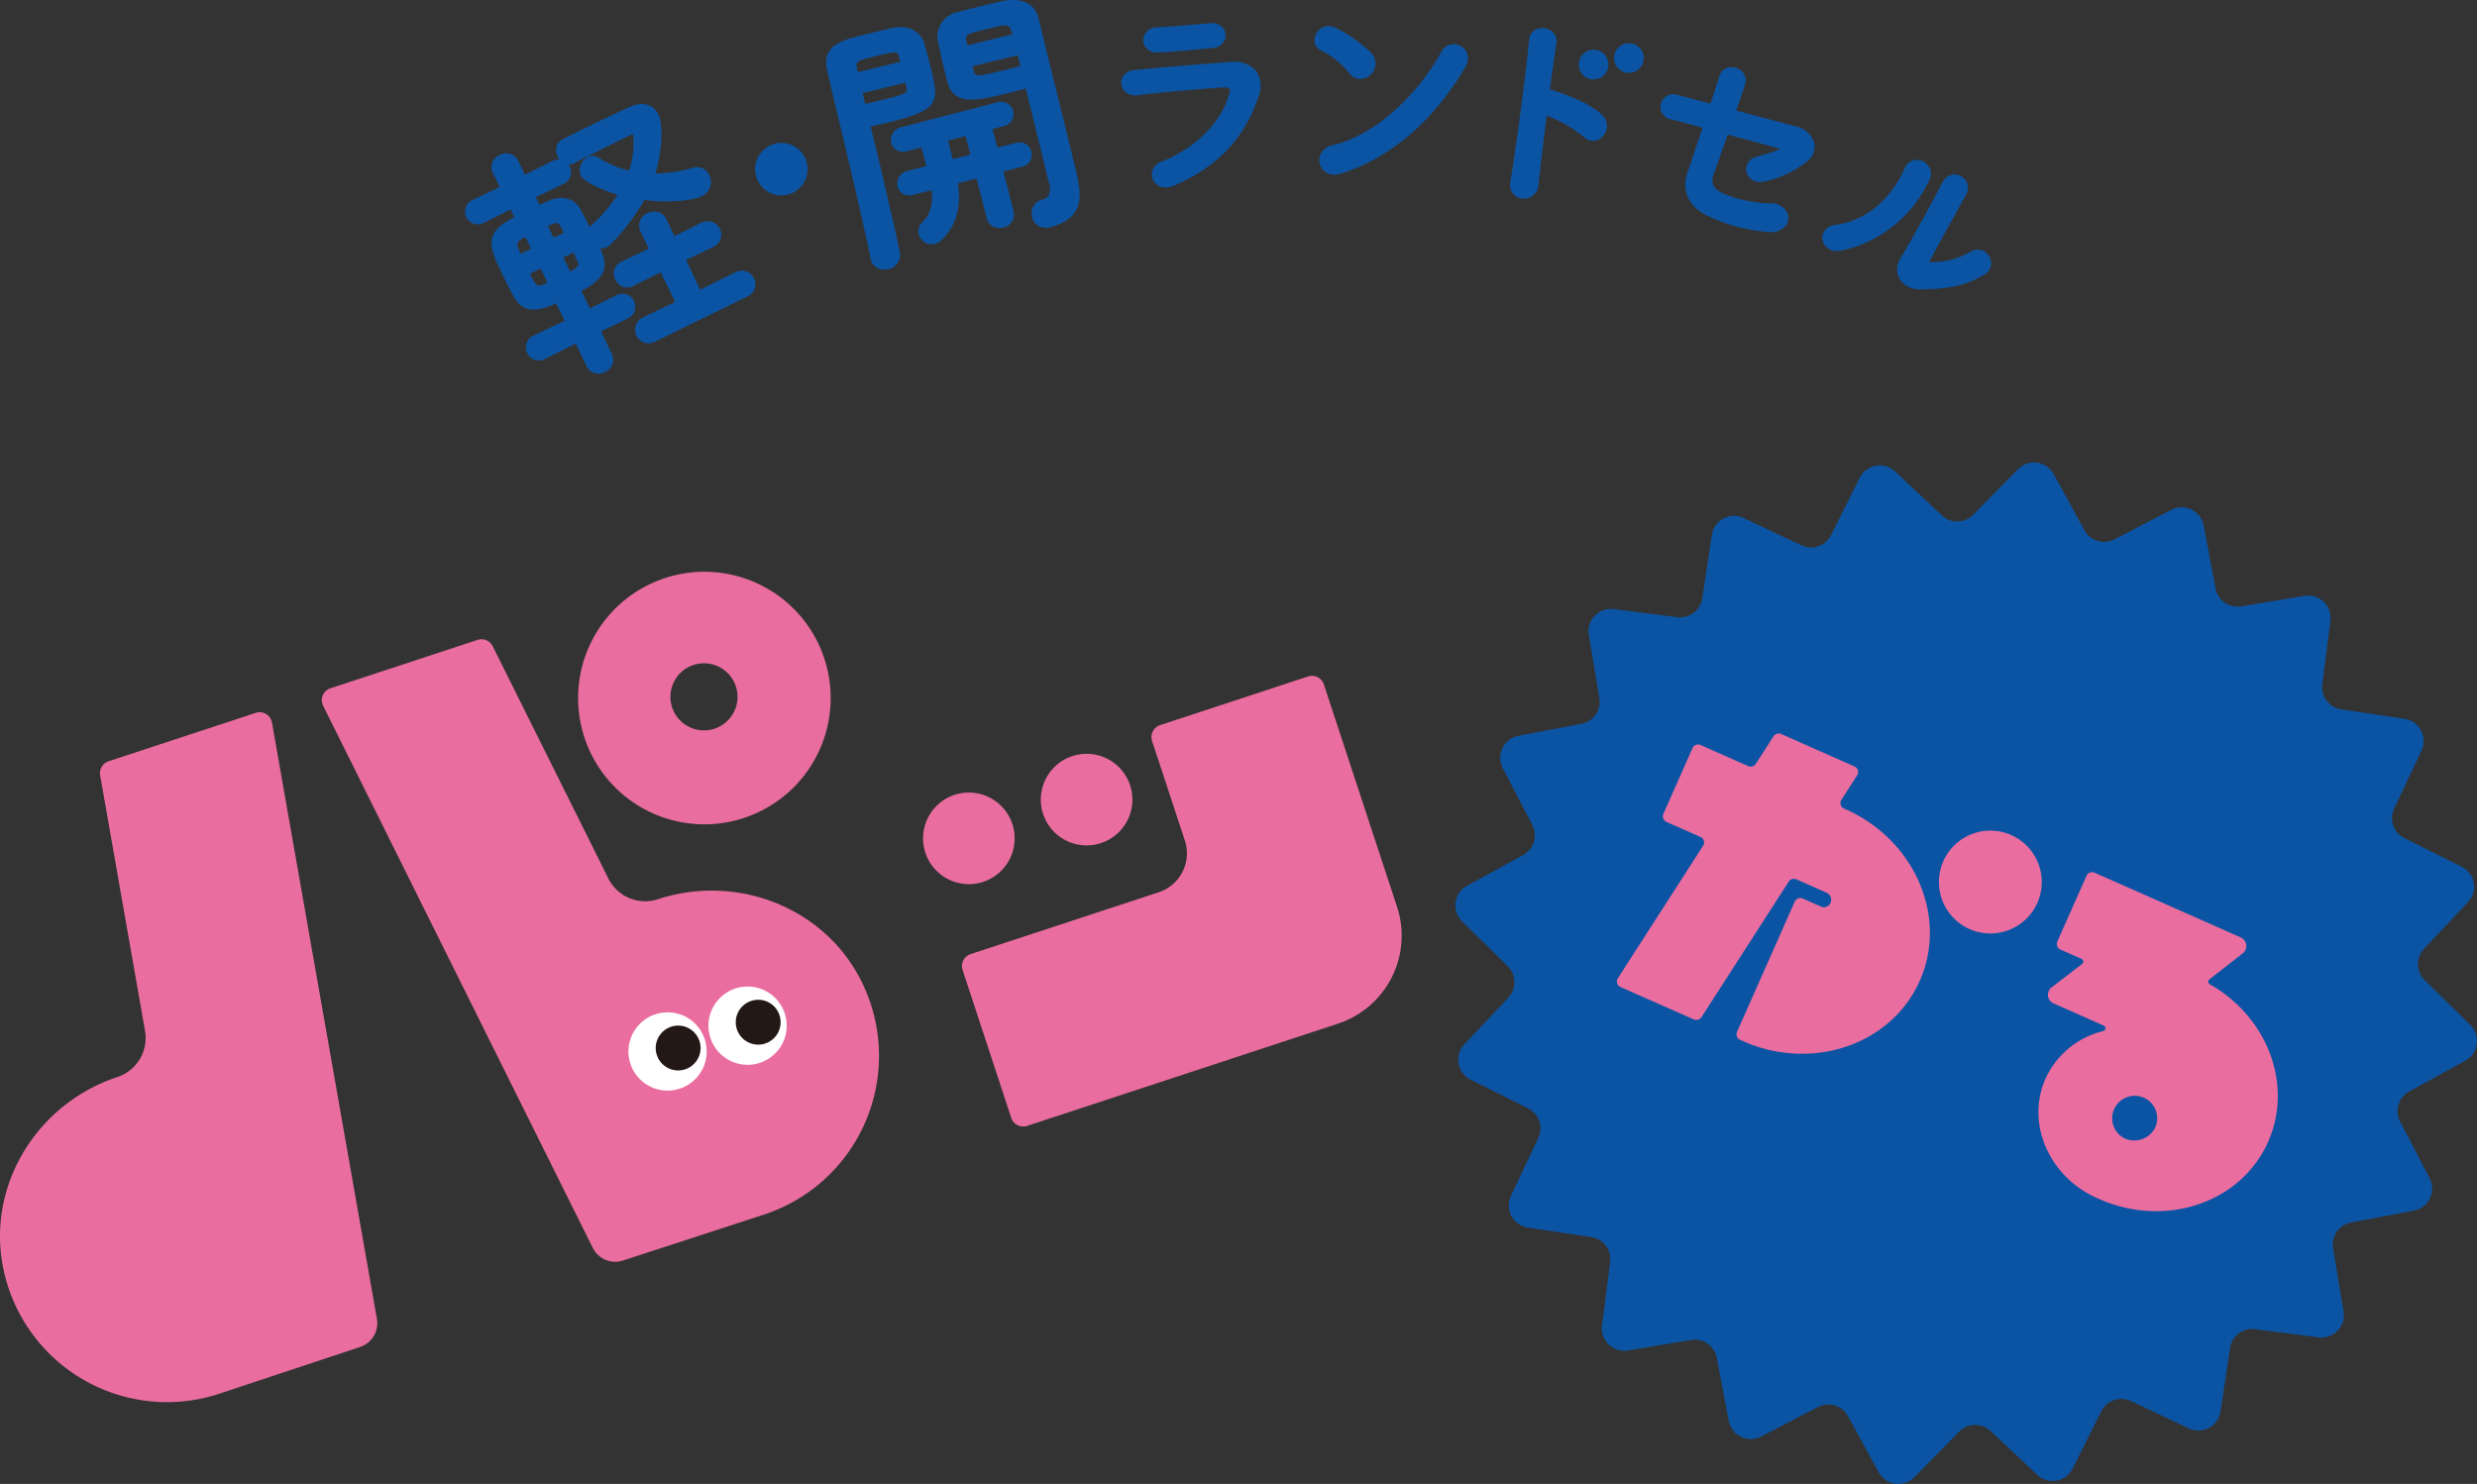 <svg xmlns="http://www.w3.org/2000/svg" xmlns:xlink="http://www.w3.org/1999/xlink" width="339.564" height="203.457" viewBox="0 0 339.564 203.457"><rect x="0" y="0" width="339.564" height="203.457" fill="#333333" stroke="none"/><defs><clipPath id="a"><rect width="339.564" height="203.457" fill="none"/></clipPath></defs><g clip-path="url(#a)"><path d="M258.246,218.38a6.279,6.279,0,1,0,7.927,4,6.28,6.28,0,0,0-7.927-4" transform="translate(-127.392 -109.4)" fill="#ea6d9f"/><path d="M290.642,207.722a6.279,6.279,0,1,0,7.927,4,6.28,6.28,0,0,0-7.927-4" transform="translate(-143.645 -104.053)" fill="#ea6d9f"/><path d="M316.172,233.645l-42.607,14.017a1.72,1.72,0,0,1-2.171-1.1l-6.672-20.283a1.719,1.719,0,0,1,1.1-2.171l25.786-8.483a5.616,5.616,0,0,0,3.581-7.09l-4.491-13.652a1.718,1.718,0,0,1,1.1-2.171l20.283-6.673a1.72,1.72,0,0,1,2.171,1.1l10.025,30.472a12.7,12.7,0,0,1-8.1,16.033" transform="translate(-132.764 -93.292)" fill="#ea6d9f"/><path d="M163.034,223.923c-4.654-10.871-17.148-16.075-28.386-12.405a5.637,5.637,0,0,1-6.825-2.814L111.96,176.842a1.719,1.719,0,0,0-2.077-.868l-20.169,6.635a1.719,1.719,0,0,0-1,2.4l36.962,74.325a3.434,3.434,0,0,0,4.139,1.736l19.555-6.376a22.894,22.894,0,0,0,13.665-30.77" transform="translate(-44.415 -88.241)" fill="#ea6d9f"/><path d="M.584,272.825c-2.709-11.51,4.257-23.116,15.478-26.835a5.638,5.638,0,0,0,3.822-6.316L13.73,204.617a1.719,1.719,0,0,1,1.156-1.931l20.169-6.636a1.72,1.72,0,0,1,2.231,1.335L51.67,279.139a3.433,3.433,0,0,1-2.3,3.854l-19.521,6.479A22.9,22.9,0,0,1,.584,272.825" transform="translate(0 -98.312)" fill="#ea6d9f"/><path d="M170.934,158.183a17.313,17.313,0,1,0,21.857,11.035,17.312,17.312,0,0,0-21.857-11.035m6.793,20.647a4.6,4.6,0,1,1,2.932-5.806,4.6,4.6,0,0,1-2.932,5.806" transform="translate(-79.782 -78.921)" fill="#ea6d9f"/><path d="M183.345,282.244A5.364,5.364,0,1,1,176.6,278.8a5.355,5.355,0,0,1,6.746,3.442" transform="translate(-86.73 -139.74)" fill="#fff"/><path d="M186.386,284.306a3.074,3.074,0,1,1-3.866-1.972,3.069,3.069,0,0,1,3.866,1.972" transform="translate(-90.498 -141.568)" fill="#231815"/><path d="M205.354,275.143a5.364,5.364,0,1,1-6.746-3.442,5.355,5.355,0,0,1,6.746,3.442" transform="translate(-97.772 -136.178)" fill="#fff"/><path d="M208.4,277.206a3.074,3.074,0,1,1-3.866-1.972,3.069,3.069,0,0,1,3.866,1.972" transform="translate(-101.54 -138.006)" fill="#231815"/><path d="M432.694,247.556,424.03,249a3.072,3.072,0,0,1-3.551-3.418l1.11-8.713a3.072,3.072,0,0,0-2.59-3.426l-8.686-1.3a3.071,3.071,0,0,1-2.321-4.348l3.748-7.943a3.072,3.072,0,0,0-1.4-4.059l-7.857-3.925a3.071,3.071,0,0,1-.864-4.853l6.019-6.4a3.071,3.071,0,0,0-.082-4.294l-6.259-6.161a3.072,3.072,0,0,1,.678-4.882l7.7-4.223a3.071,3.071,0,0,0,1.248-4.109l-4.049-7.794a3.072,3.072,0,0,1,2.153-4.434l8.629-1.636a3.071,3.071,0,0,0,2.457-3.522l-1.442-8.664a3.072,3.072,0,0,1,3.418-3.551l8.713,1.11a3.072,3.072,0,0,0,3.425-2.59l1.305-8.686a3.072,3.072,0,0,1,4.348-2.322l7.943,3.748a3.071,3.071,0,0,0,4.058-1.405l3.925-7.856a3.072,3.072,0,0,1,4.853-.865l6.4,6.019a3.071,3.071,0,0,0,4.294-.082l6.161-6.259a3.071,3.071,0,0,1,4.882.678l4.223,7.7a3.072,3.072,0,0,0,4.11,1.249l7.794-4.049a3.071,3.071,0,0,1,4.434,2.153l1.636,8.629a3.072,3.072,0,0,0,3.522,2.458l8.664-1.443a3.072,3.072,0,0,1,3.551,3.418l-1.11,8.713a3.071,3.071,0,0,0,2.59,3.425l8.686,1.305a3.071,3.071,0,0,1,2.321,4.348l-3.747,7.944a3.071,3.071,0,0,0,1.4,4.058l7.857,3.926a3.072,3.072,0,0,1,.864,4.853l-6.019,6.4a3.071,3.071,0,0,0,.082,4.294l6.259,6.161a3.071,3.071,0,0,1-.678,4.882l-7.7,4.224a3.071,3.071,0,0,0-1.249,4.109l4.049,7.795a3.072,3.072,0,0,1-2.153,4.433l-8.629,1.636a3.071,3.071,0,0,0-2.457,3.522l1.442,8.664a3.071,3.071,0,0,1-3.417,3.551L510,246.076a3.072,3.072,0,0,0-3.425,2.59l-1.305,8.686a3.071,3.071,0,0,1-4.348,2.321l-7.943-3.748a3.071,3.071,0,0,0-4.058,1.405L485,265.187a3.072,3.072,0,0,1-4.853.864l-6.4-6.019a3.072,3.072,0,0,0-4.294.082l-6.161,6.259a3.071,3.071,0,0,1-4.882-.678l-4.223-7.7a3.071,3.071,0,0,0-4.109-1.248l-7.794,4.049a3.072,3.072,0,0,1-4.434-2.153l-1.636-8.629a3.071,3.071,0,0,0-3.522-2.457" transform="translate(-200.863 -63.834)" fill="#0b54a4"/><path d="M476.385,212.3l0,0-.225-.1-.028-.014h0l-.15-.067a.827.827,0,0,1-.416-1.187l2.2-3.425a.827.827,0,0,0-.417-1.187l-9.986-4.425a.851.851,0,0,0-1.067.281l-2.453,3.814a.852.852,0,0,1-1.067.281l-6.466-2.865a.838.838,0,0,0-1.121.381l-4.019,9.072a.837.837,0,0,0,.47,1.086l4.594,2.036a.828.828,0,0,1,.417,1.187l-11.73,18.231a.828.828,0,0,0,.417,1.188L455.329,241a.852.852,0,0,0,1.067-.28L468.375,222.1a.852.852,0,0,1,1.067-.28l.49.217.006,0,3.643,1.615a.8.8,0,0,1,.22.149,1.034,1.034,0,0,1-.269,1.768.9.9,0,0,1-.718-.013l-2.491-1.1a.84.84,0,0,0-1.121.381l-7.935,17.908a.839.839,0,0,0,.481,1.091l1.28.547c9.275,3.552,19.542-.185,23.3-8.666,3.855-8.7-.6-19.128-9.944-23.421" transform="translate(-223.154 -101.244)" fill="#ea6d9f"/><path d="M584.271,255.35a.4.4,0,0,1-.076-.663l4.61-3.6a1.287,1.287,0,0,0-.384-2.2L568.5,240.064a.839.839,0,0,0-1.122.381l-4.019,9.071a.838.838,0,0,0,.471,1.087l2.828,1.253a.4.4,0,0,1,.12.689l-4.233,3.259a1.287,1.287,0,0,0,.383,2.2l6.777,3a.4.4,0,0,1-.027.758,11.7,11.7,0,0,0-7.936,6.544c-2.706,6.107.47,13.43,7.091,16.365l.263.115c9.091,4.028,19.453.537,23.168-7.846,3.468-7.827-.1-17.112-7.99-21.589M572.5,276.437a3.086,3.086,0,1,1,4.295-1.461,3.213,3.213,0,0,1-4.295,1.461" transform="translate(-281.333 -120.397)" fill="#ea6d9f"/><path d="M547.5,235.587a7.049,7.049,0,1,0-7.05,7.05,7.05,7.05,0,0,0,7.05-7.05" transform="translate(-267.602 -114.654)" fill="#ea6d9f"/><path d="M234.088,23.953l-.7-2.887c.578-.112,1.349-.272,2.177-.474,7.226-1.764,7.246-2.683,6.14-7.266-.281-1.162-.595-2.328-.949-3.627-.484-1.671-2.234-2.552-4.254-2.141-.677.128-2.109.477-3.5.816l-.051.013c-3.694.9-6.362,1.552-5.482,5.2.544,2.356,1.2,5.13,1.9,8.031,1.466,6.16,3.127,13.141,4.035,17.645l.017.073a1.7,1.7,0,0,0,.781,1.083,2.05,2.05,0,0,0,1.067.289,2.29,2.29,0,0,0,.542-.065A1.973,1.973,0,0,0,237.4,38.3c-.943-4.307-2.15-9.536-3.31-14.346m.94-6.521c-.843.206-1.781.436-2.378.559l-.358-1.486,5.868-1.433c.014.073.028.147.042.218.033.175.065.346.1.495.132.653.163.808-3.274,1.647m2.442-5.223-5.857,1.43c-.005-.029-.01-.058-.014-.086-.022-.131-.044-.257-.074-.381-.182-1-.185-1.061,2.687-1.762,2.812-.686,2.841-.6,3.048.053.037.155.085.316.135.485.025.085.051.172.076.262" transform="translate(-114.037 -3.742)" fill="#0b54a4"/><path d="M276.48,21.848c-.095-.385-.193-.784-.293-1.2-.52-2.157-1.126-4.6-1.757-7.139-.688-2.772-1.4-5.658-2.069-8.417l-.629-2.608c-.471-1.954-2.263-2.836-4.789-2.361-.593.108-1.519.332-2.669.613l-.143.034c-1.4.342-2.846.7-3.489.889a3.413,3.413,0,0,0-2.736,3.851c.225,1.072.506,2.407.807,3.663.176.729.358,1.483.555,2.144.91,3.259,4.062,2.491,8.425,1.426.969-.237,1.8-.472,2.289-.617l.271,1.125c.259,1.072.552,2.249.854,3.466.323,1.3.658,2.648.974,3.959l.147.61c.33,1.374.591,2.459.913,3.687a2.413,2.413,0,0,1-.023,1.808,1.5,1.5,0,0,1-1.007.617,1.973,1.973,0,0,0-1.234,2.514,1.879,1.879,0,0,0,1.858,1.31,2.919,2.919,0,0,0,.837-.131c3.665-1.092,4.1-3.2,3.626-6.03-.161-.957-.42-2.006-.72-3.221M264.718,3.962c1.691-.414,2.521-.6,2.882-.382.232.142.369.545.522,1.146l-6.148,1.5q-.022-.11-.042-.218c-.031-.171-.063-.338-.1-.495-.126-.736-.126-.816,2.887-1.551M266.77,10h0l-.086-.3c-3.2.779-3.616.835-3.82.1-.038-.161-.088-.328-.138-.5-.021-.07-.042-.142-.063-.213l6.22-1.518.358,1.486c-.569.16-1.551.4-2.506.634l-.04.009Z" transform="translate(-129.36 0)" fill="#0b54a4"/><path d="M151.1,55.626a1.772,1.772,0,0,0-1-.9,1.833,1.833,0,0,0-1.423.126l-3.613,1.8-1.16-2.389c3.914-2,3.465-3.893,2.556-5.858a1.607,1.607,0,0,0,.885-.132c.824-.4,3.635-3.712,5.168-6.483,3.556.439,6.643.069,7.878-.535a2.138,2.138,0,0,0,1.032-2.907,1.851,1.851,0,0,0-2.222-.991,18.746,18.746,0,0,1-5.154.781c.99-3.327,1.031-6.8.426-8.045-.724-1.492-2.256-1.869-4.1-1.008-2.05.947-3.872,1.81-5.417,2.564-.695.34-1.368.679-2.011,1-.592.3-1.158.584-1.7.85a1.712,1.712,0,0,0-.561,2.354,2.205,2.205,0,0,0,.239.386,1.958,1.958,0,0,0-1.016.212l-3.745,1.866-.905-1.867a1.81,1.81,0,0,0-1.036-.961,2,2,0,0,0-1.53.132,1.818,1.818,0,0,0-.9,2.519l.907,1.867-3.713,1.776a1.73,1.73,0,0,0-.863,2.341,1.724,1.724,0,0,0,2.389.793l3.679-1.834.518,1.068c-4.367,2.22-3.5,4-1.467,8.195.4.832.875,1.747,1.4,2.723,1.136,2,2.825,2.266,5.79.882l1.16,2.389-4.266,2.045a1.729,1.729,0,0,0-.848,2.374,1.811,1.811,0,0,0,1.03.942,1.77,1.77,0,0,0,1.375-.115l4.233-2.105,1.482,3.055a1.822,1.822,0,0,0,1.04.965,1.792,1.792,0,0,0,.582.1,2.079,2.079,0,0,0,.91-.216,1.837,1.837,0,0,0,.931-2.534l-1.483-3.056,3.646-1.743a1.745,1.745,0,0,0,.865-2.422m-8.275-6.638c.1.217.194.425.28.617.1.229.194.437.275.6.215.5.124.7-.466,1.065-.07.034-.158.083-.266.145-.083.047-.179.1-.288.159l-.927-1.909Zm-3.092-3.825c.11-.046.194-.082.218-.1.627-.238.874-.066,1.077.3.074.153.166.324.266.51.068.127.14.261.213.4l-1.391.679-.785-1.617c.153-.069.291-.127.4-.174m3.151-8.419c.939-.477,4.19-2.127,6.614-3.311l1.206-.589a.382.382,0,0,1,.254-.022.083.083,0,0,1,.053.041,12.01,12.01,0,0,1-.573,4.895,13.932,13.932,0,0,1-4.217-1.8,1.415,1.415,0,0,0-1.425-.077,2.013,2.013,0,0,0-.963,2.55c.409.842,2.852,1.989,5.036,2.617a19.684,19.684,0,0,1-3.828,4.4l-.01.009c-.365-.738-.777-1.532-1.252-2.416a2.9,2.9,0,0,0-2.639-1.536,4.256,4.256,0,0,0-1.7.378c-.132.065-.306.143-.51.234-.222.1-.478.215-.756.346l-.518-1.066,3.777-1.807a1.746,1.746,0,0,0,.881-2.389,1.784,1.784,0,0,0-.171-.28,1.556,1.556,0,0,0,.737-.175m-4.555,14.44.929,1.914c-.659.317-1.062.481-1.313.4-.307-.107-.622-.672-1.076-1.6Zm-1.313-2.715-1.425.7c-.039-.088-.075-.174-.11-.256-.065-.154-.126-.3-.179-.406-.231-.547-.319-.912.373-1.344.051-.025.133-.071.237-.129s.214-.12.344-.189Z" transform="translate(-64.195 -14.363)" fill="#0b54a4"/><path d="M187.033,66.408a1.947,1.947,0,0,0-1.509.136l-4.811,2.384-1.933-4.081,3.649-1.744a1.832,1.832,0,0,0,.979-2.518,1.864,1.864,0,0,0-1.059-.941,1.984,1.984,0,0,0-1.541.129l-3.613,1.8-1.112-2.291a1.831,1.831,0,0,0-1.056-.968,2.055,2.055,0,0,0-1.557.122,1.853,1.853,0,0,0-.915,2.567l1.113,2.292-3.744,1.79a1.781,1.781,0,0,0-.834,2.487,1.872,1.872,0,0,0,1.052.961,1.8,1.8,0,0,0,1.4-.118l3.746-1.866,1.991,4.052-4.4,2.117a1.872,1.872,0,0,0,.144,3.458,1.737,1.737,0,0,0,.57.1,2.066,2.066,0,0,0,.905-.221l12.65-6.178a1.835,1.835,0,0,0,.946-2.5,1.857,1.857,0,0,0-1.057-.963" transform="translate(-84.724 -29.206)" fill="#0b54a4"/><path d="M213.088,39.778a3.6,3.6,0,1,0-1.758,6.754,3.649,3.649,0,0,0,1.032-.15,3.6,3.6,0,0,0,.726-6.6" transform="translate(-104.232 -19.737)" fill="#0b54a4"/><path d="M316.346,10.389c.036,0,.073,0,.112,0h0c2.059-.1,3.348-.223,4.712-.353.8-.076,1.64-.156,2.686-.236,1.518-.117,1.989-1.089,1.929-1.885a1.607,1.607,0,0,0-.563-1.108,2.038,2.038,0,0,0-1.5-.44l-1.019.088c-2.4.208-3.728.323-6.274.492a1.8,1.8,0,0,0-1.912,1.825,1.75,1.75,0,0,0,1.832,1.62" transform="translate(-157.787 -3.189)" fill="#0b54a4"/><path d="M366.331,13.576v0a1.913,1.913,0,0,0,1.385.847c.058.005.116.008.174.008a2.063,2.063,0,0,0,1.387-.56,2.1,2.1,0,0,0,.16-2.973,19.759,19.759,0,0,0-4.8-3.416,2.013,2.013,0,0,0-2.125.024,1.958,1.958,0,0,0-.887,1.741,1.551,1.551,0,0,0,.926,1.315,10.844,10.844,0,0,1,3.779,3.013" transform="translate(-181.421 -3.61)" fill="#0b54a4"/><path d="M381.346,12.181a1.9,1.9,0,0,0-1.672,1.035c-2.895,5.325-8.65,11.359-14.983,12.832a2.134,2.134,0,0,0-1.668,1.46A2,2,0,0,0,365,30.057a2.813,2.813,0,0,0,.8-.121c6.647-1.963,12.889-7.275,17.123-14.574a2.122,2.122,0,0,0,.149-2.233,1.971,1.971,0,0,0-1.728-.947" transform="translate(-182.087 -6.111)" fill="#0b54a4"/><path d="M421.138,16.211a2.467,2.467,0,0,0-.244-.056c.254-1.954.487-3.571.677-4.883.079-.549.149-1.034.207-1.454a1.733,1.733,0,0,0-.653-1.685,2.1,2.1,0,0,0-2.068-.25,1.692,1.692,0,0,0-1.015,1.469c-.393,4.341-1.774,14.638-2.556,19.449a1.854,1.854,0,0,0,1.843,2.309,2.034,2.034,0,0,0,.8-.164,2.089,2.089,0,0,0,1.226-1.807c.225-2.4.631-5.652,1.105-9.416a18.587,18.587,0,0,1,5.084,2.919,1.741,1.741,0,0,0,2.541-.024,2.039,2.039,0,0,0,.078-2.872c-1.591-1.715-5.713-3.163-7.03-3.534" transform="translate(-208.426 -3.872)" fill="#0b54a4"/><path d="M475.214,26.577h0l-.051-.014-.138-.037h0l-7.845-2.095c.614-1.765,1.12-3.237,1.279-3.754a1.77,1.77,0,0,0-1.358-2.094,1.67,1.67,0,0,0-2.218,1.123c-.187.605-.66,2.054-1.23,3.783l-4.486-1.2,0-.012a2.225,2.225,0,0,0-.3-.067l-.017,0v0a1.742,1.742,0,0,0-1.516.477,1.769,1.769,0,0,0-.468,1.728,1.822,1.822,0,0,0,1.507,1.244l0-.011,4.186,1.135c-1,3.015-1.96,5.891-2.09,6.271-.821,2.447.3,4.7,2.928,5.88a23.732,23.732,0,0,0,8.044,2.143q.193.013.37.013a2.472,2.472,0,0,0,2.258-1,1.722,1.722,0,0,0,.036-1.784,2.457,2.457,0,0,0-2.231-1.152h-.061a17.711,17.711,0,0,1-6.231-1.269c-1.509-.662-1.944-1.44-1.5-2.68.177-.48,1.033-2.889,1.945-5.483l7.2,1.954c-.021.011-.046.024-.075.037a14.753,14.753,0,0,1-2.307.8c-.25.073-.523.151-.832.243a1.8,1.8,0,0,0-1.409,2.18,1.844,1.844,0,0,0,1.887,1.279,3.269,3.269,0,0,0,.821-.112,14.233,14.233,0,0,0,5.483-2.614,2.6,2.6,0,0,0,1.112-2.562,3.372,3.372,0,0,0-2.7-2.348" transform="translate(-229.172 -9.275)" fill="#0b54a4"/><path d="M436.348,13.683h-.005a2.033,2.033,0,0,0,.005,4.066h0a2.033,2.033,0,0,0,0-4.066" transform="translate(-217.89 -6.865)" fill="#0b54a4"/><path d="M446.066,11.891h0a2.033,2.033,0,0,0,0,4.066h0a2.033,2.033,0,0,0,0-4.066" transform="translate(-222.766 -5.966)" fill="#0b54a4"/><path d="M323.3,17.068c-4.324.3-9.322.72-13.043,1.093a1.949,1.949,0,0,0-1.674,1.069,1.675,1.675,0,0,0,.2,1.665,1.932,1.932,0,0,0,1.842.712c3.256-.372,8.8-.888,11.864-1.062.416-.021.7.035.8.157s.079.348-.021.7c-1.06,3.883-4.5,7.359-9.213,9.3a1.9,1.9,0,0,0-1.376,1.415,1.763,1.763,0,0,0,.612,1.7,1.953,1.953,0,0,0,1.271.435,3.019,3.019,0,0,0,1.12-.233c5.977-2.6,9.644-6.45,11.538-12.115a3.8,3.8,0,0,0-.255-3.618,4.062,4.062,0,0,0-3.661-1.212" transform="translate(-154.745 -8.554)" fill="#0b54a4"/><path d="M516.043,46.64a1.766,1.766,0,0,0-.156-1.811,2,2,0,0,0-1.781-.839,1.866,1.866,0,0,0-1.515,1.208c-1.954,4.36-5.424,7.173-9.527,7.716a1.949,1.949,0,0,0-1.638,1.214,1.708,1.708,0,0,0,.363,1.717,2.07,2.07,0,0,0,1.573.638,3.109,3.109,0,0,0,.6-.061h0l.177-.038a17.23,17.23,0,0,0,11.9-9.745" transform="translate(-251.512 -22.065)" fill="#0b54a4"/><path d="M534.534,59.267a1.838,1.838,0,0,0-2.628-.645,10.142,10.142,0,0,1-5.166,1.392c-.047,0-.089,0-.128,0a.944.944,0,0,1-.305-.04.531.531,0,0,1,.1-.26c.209-.385,1.031-1.872,1.949-3.534,1.243-2.25,2.653-4.8,2.976-5.4a1.821,1.821,0,0,0-1.656-2.766,1.9,1.9,0,0,0-1.593,1.122c-.766,1.514-4.191,7.832-5.648,10.23a2.829,2.829,0,0,0-.265,2.909,3.243,3.243,0,0,0,2.916,1.477c3.323-.011,5.932-.344,8.668-1.963a1.817,1.817,0,0,0,.784-2.525" transform="translate(-261.818 -24.088)" fill="#0b54a4"/><path d="M264.328,34.835a1.663,1.663,0,0,0-.758-1.036,1.813,1.813,0,0,0-1.4-.151l-2.505.649-.653-2.554,1.488-.386a1.7,1.7,0,0,0,.565-3.122,1.813,1.813,0,0,0-1.4-.151l-13.129,3.4a1.808,1.808,0,0,0-1.419,2.151,1.577,1.577,0,0,0,.723.977,1.97,1.97,0,0,0,1.536.147l1.85-.48c.217.72.441,1.482.645,2.279l.067.262-2.542.658a1.806,1.806,0,0,0-1.418,2.149,1.572,1.572,0,0,0,.722.977,1.964,1.964,0,0,0,1.536.148l2.4-.621a5.344,5.344,0,0,1-.561,3.55,5.808,5.808,0,0,1-.739.9,1.66,1.66,0,0,0-.2,2.124,1.872,1.872,0,0,0,1.07.791,1.71,1.71,0,0,0,.446.059,1.9,1.9,0,0,0,1.044-.327,3.769,3.769,0,0,0,.593-.529c.1-.108.59-.727.594-.732,1.326-1.736,1.768-3.9,1.384-6.779l2.551-.66,1.387,5.42A1.764,1.764,0,0,0,259,45.066a1.982,1.982,0,0,0,1.5.181,1.821,1.821,0,0,0,1.391-2.255L260.5,37.571l2.507-.649a1.674,1.674,0,0,0,1.322-2.086m-8.361.419-2.414.625-.653-2.555,2.414-.625Z" transform="translate(-122.944 -14.052)" fill="#0b54a4"/></g></svg>